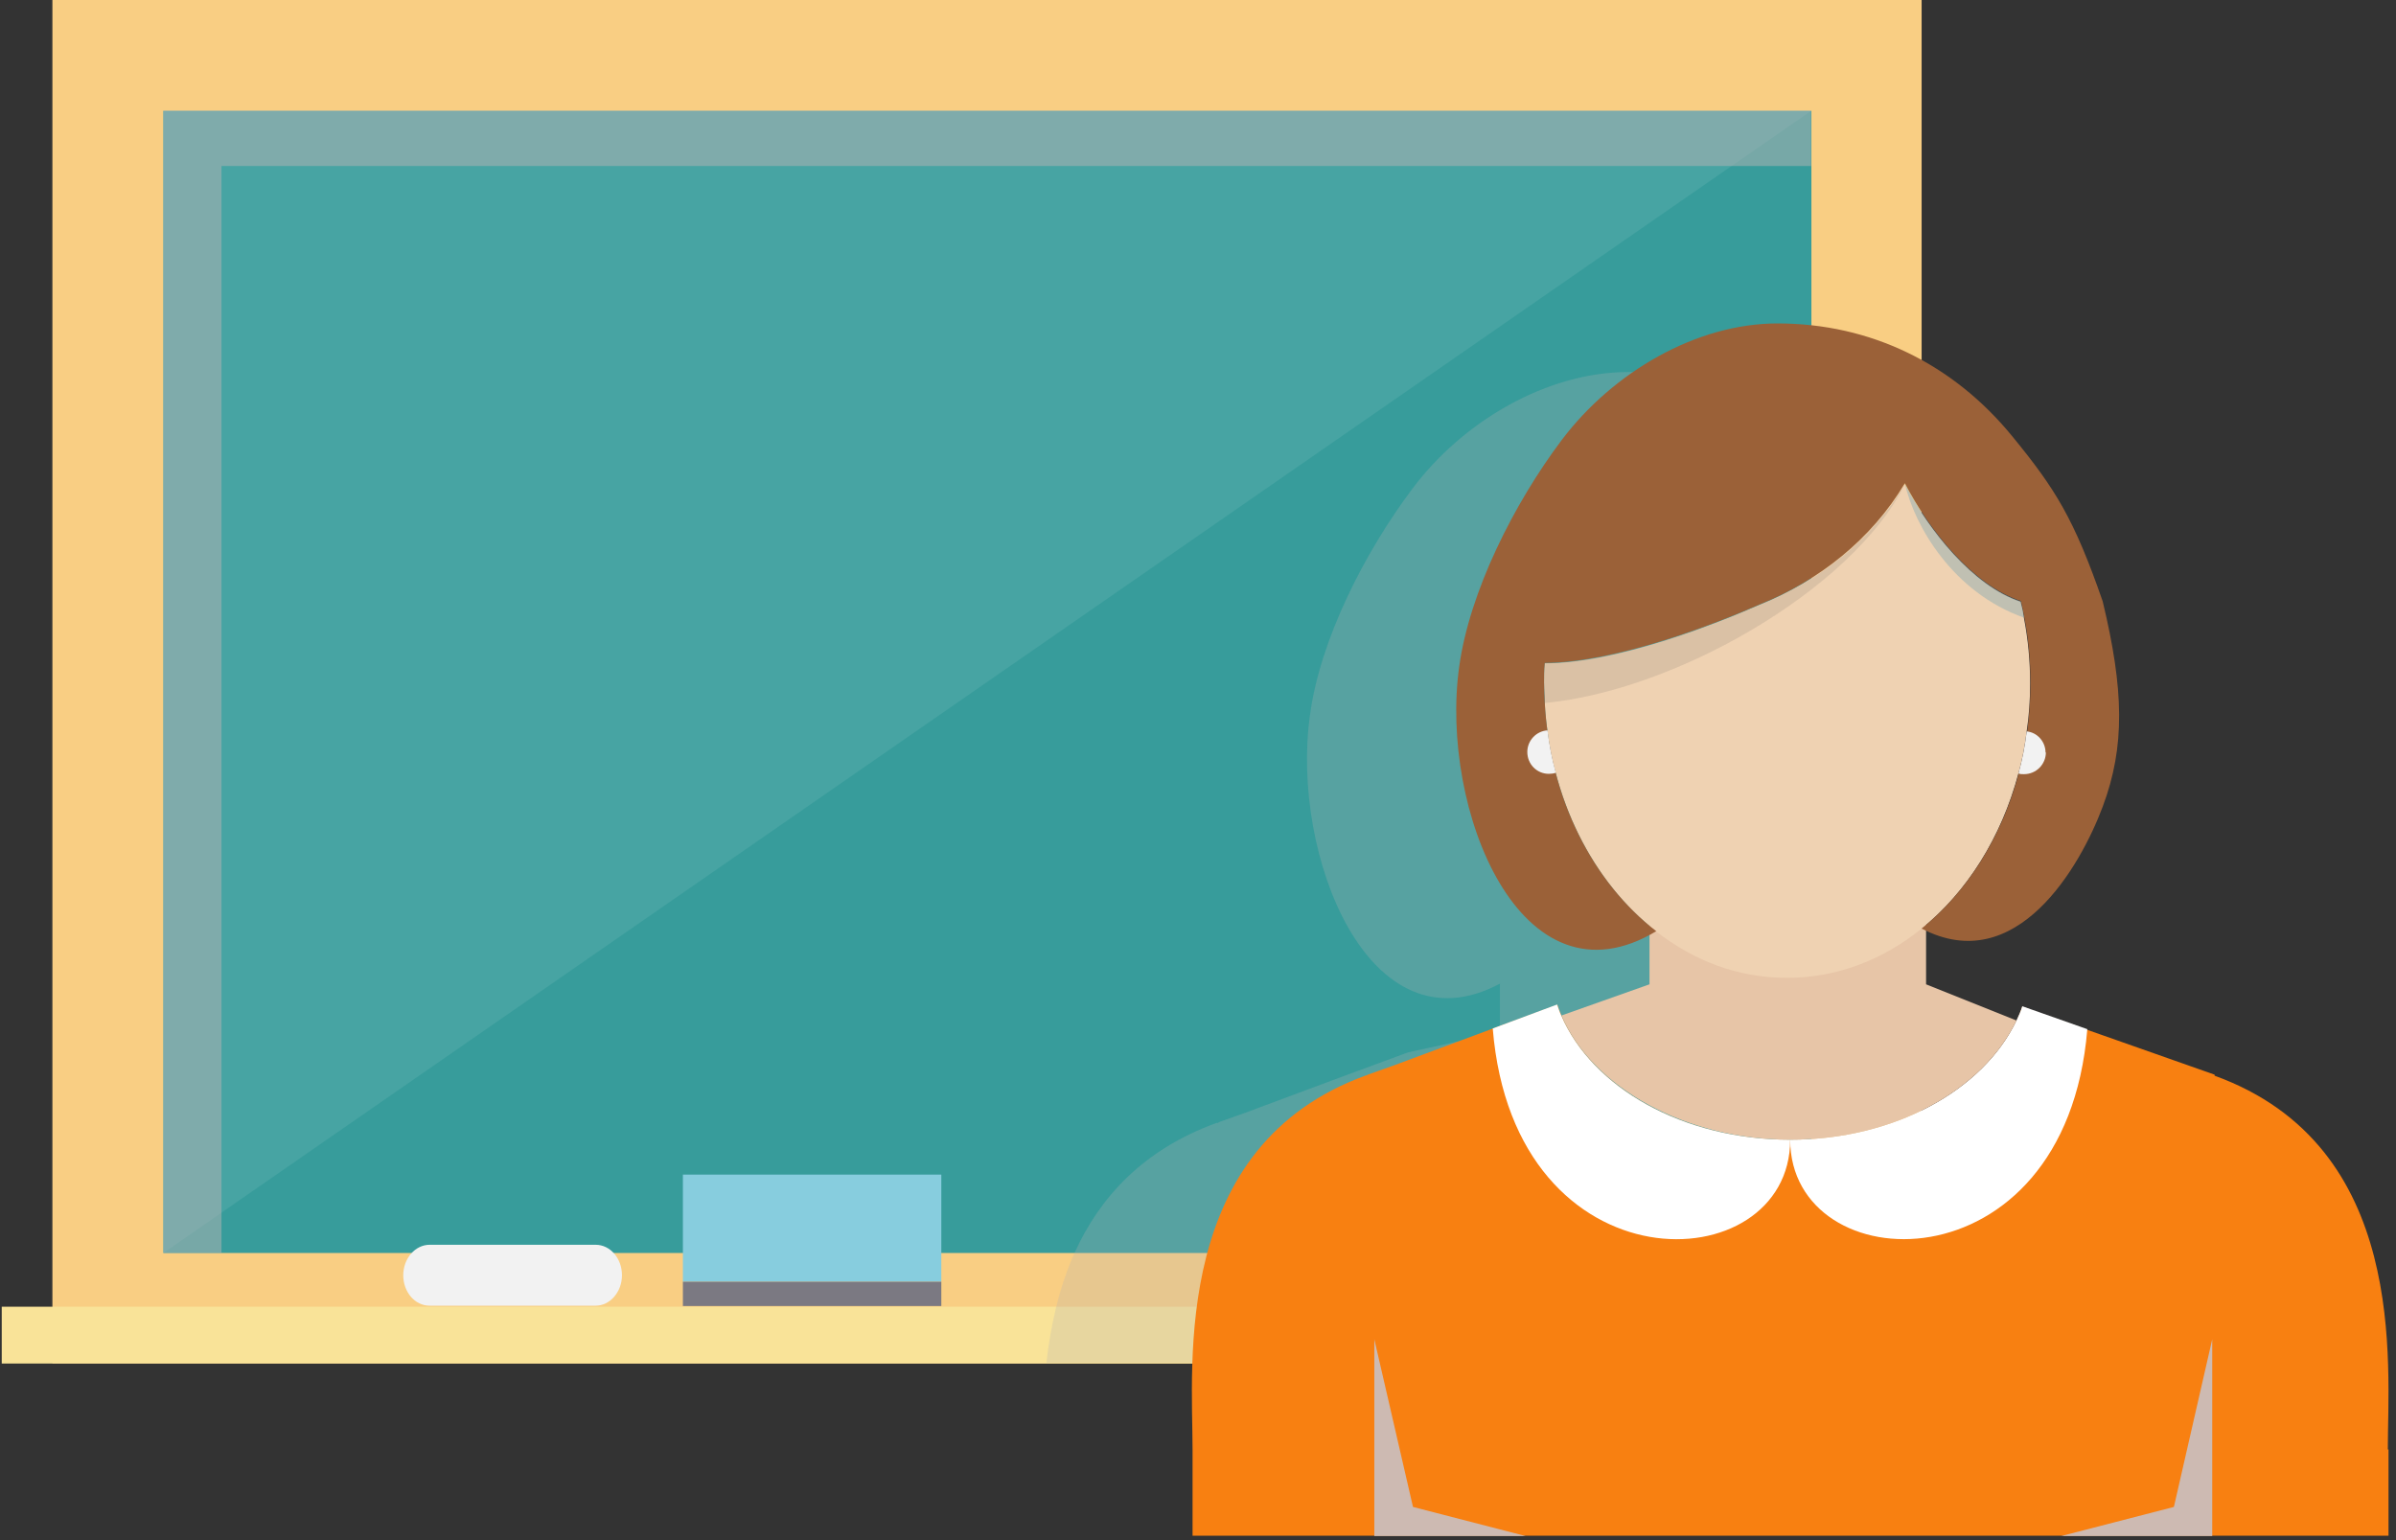 <svg width="70" height="45" viewBox="0 0 70 45" fill="none" xmlns="http://www.w3.org/2000/svg">
<rect x="0" y="0" width="70" height="45" fill="#333333" stroke="none"/>
<path d="M56.141 0H1.531V39.84H56.141V0Z" fill="#F9CE83"/>
<path d="M52.921 3.24H4.771V36.61H52.921V3.24Z" fill="#379C9B"/>
<path opacity="0.08" d="M52.911 3.24L4.771 36.61V3.24H52.911Z" fill="white"/>
<path d="M57.631 38.18H0.051V39.84H57.631V38.18Z" fill="#F9E398"/>
<path d="M18.171 37.26C18.171 37.75 17.821 38.15 17.401 38.15H12.551C12.121 38.15 11.781 37.75 11.781 37.26C11.781 36.77 12.131 36.37 12.551 36.37H17.401C17.831 36.37 18.171 36.77 18.171 37.26Z" fill="#F2F2F2"/>
<g style="mix-blend-mode:multiply" opacity="0.52">
<path d="M52.911 3.23V4.85H6.471V36.61H4.771V3.23H52.911Z" fill="#B3B3B3"/>
</g>
<path d="M27.501 34.32H19.951V37.45H27.501V34.32Z" fill="#87CDDE"/>
<path d="M27.501 37.45H19.951V38.16H27.501V37.45Z" fill="#7B7982"/>
<g style="mix-blend-mode:multiply" opacity="0.26">
<path d="M41.141 30.75L39.571 31.33L41.141 30.75Z" fill="#B3B3B3"/>
<path d="M54.741 30.81C54.711 30.87 54.691 30.95 54.661 31.01C54.691 30.94 54.711 30.87 54.741 30.8V30.81Z" fill="#B3B3B3"/>
<g style="mix-blend-mode:multiply">
<path d="M56.141 16.67C55.691 15.76 55.191 15.08 54.441 14.16C53.981 13.59 53.471 13.1 52.911 12.67C51.401 11.5 49.561 10.87 47.571 10.87C45.201 10.87 42.751 12.3 41.271 14.27C39.871 16.13 38.561 18.7 38.271 20.9C37.701 24.97 39.991 30.79 43.821 28.74V30.16L41.131 30.75L39.561 31.33L39.261 31.44L36.361 32.52L35.601 32.79C35.601 32.79 35.601 32.81 35.581 32.81H35.551H35.541C33.371 33.6 32.121 35.01 31.401 36.59C30.931 37.63 30.691 38.76 30.571 39.82H56.141V31.28L54.731 30.78L52.911 30.36L51.911 30.13V28.57C52.261 28.73 52.591 28.82 52.911 28.86C54.291 28.99 55.391 27.95 56.141 26.8V16.65V16.67Z" fill="#B3B3B3"/>
</g>
</g>
<path d="M69.761 42.35H69.781V44.87H34.841V42.35C34.841 39.84 34.221 33.48 39.911 31.42H39.941C39.941 31.42 39.941 31.4 39.961 31.4L40.721 31.13L43.621 30.05L45.501 29.36C45.531 29.47 45.571 29.57 45.621 29.68C46.531 31.79 49.171 33.31 52.301 33.31C52.301 33.34 52.301 33.37 52.301 33.39C52.301 33.41 52.301 33.44 52.311 33.46C52.311 33.41 52.311 33.36 52.311 33.31C55.361 33.31 57.941 31.87 58.911 29.84C58.971 29.71 59.031 29.56 59.081 29.42L60.981 30.09L64.701 31.4V31.43C70.381 33.49 69.761 39.84 69.761 42.36V42.35Z" fill="#F88011"/>
<path d="M52.301 33.3C52.301 37.48 44.241 37.77 43.611 30.05L45.491 29.35C45.531 29.46 45.561 29.56 45.611 29.67C46.521 31.78 49.161 33.3 52.291 33.3H52.301Z" fill="white"/>
<path d="M60.981 30.08C60.341 37.77 52.301 37.47 52.301 33.3C55.351 33.3 57.941 31.85 58.911 29.82C58.971 29.69 59.041 29.54 59.081 29.4L60.981 30.07V30.08Z" fill="white"/>
<path d="M58.911 29.82C57.941 31.85 55.351 33.3 52.301 33.3C49.251 33.3 46.521 31.78 45.621 29.67L48.191 28.76V25.23H56.271V28.76L58.921 29.82H58.911Z" fill="#E7C5A7"/>
<path d="M59.311 19.96C59.311 20.44 59.281 20.9 59.211 21.36C59.161 21.78 59.081 22.19 58.971 22.59C58.471 24.47 57.461 26.07 56.131 27.14C55.001 28.05 53.661 28.57 52.211 28.57C50.761 28.57 49.491 28.07 48.391 27.22C47.011 26.15 45.961 24.52 45.451 22.59C45.341 22.2 45.261 21.78 45.211 21.36C45.171 21.09 45.141 20.82 45.131 20.54C45.131 20.35 45.111 20.16 45.111 19.97C45.111 19.78 45.111 19.58 45.131 19.38C47.241 19.38 50.161 18.22 51.411 17.67C53.141 16.98 54.681 15.75 55.641 14.14C56.351 15.49 57.631 17.12 59.031 17.58C59.051 17.66 59.071 17.74 59.091 17.82C59.101 17.9 59.121 17.98 59.131 18.06C59.251 18.68 59.311 19.32 59.311 19.97V19.96Z" fill="#EFD2B2"/>
<path d="M48.391 27.21C46.541 25.78 45.281 23.34 45.131 20.53C45.121 20.34 45.111 20.15 45.111 19.96C45.111 19.77 45.111 19.57 45.131 19.37C47.231 19.36 50.161 18.21 51.411 17.66C53.141 16.97 54.681 15.75 55.651 14.12C56.351 15.47 57.631 17.1 59.041 17.56C59.081 17.72 59.111 17.88 59.141 18.04C59.261 18.65 59.321 19.29 59.321 19.95C59.321 22.95 58.051 25.59 56.141 27.13C58.911 28.58 60.781 25.31 61.431 23.57C62.091 21.81 62.051 20.15 61.431 17.57C60.591 15.15 60.051 14.29 58.791 12.75C57.061 10.63 54.651 9.45 51.931 9.45C49.551 9.45 47.121 10.88 45.631 12.85C44.231 14.71 42.931 17.29 42.631 19.48C42.051 23.63 44.431 29.6 48.401 27.2L48.391 27.21Z" fill="#9B6138"/>
<g opacity="0.13">
<path d="M45.111 19.97C45.111 20.16 45.111 20.35 45.131 20.54C46.841 20.38 48.861 19.69 50.711 18.67C52.811 17.51 54.691 15.94 55.581 14.29C55.611 14.24 55.631 14.19 55.661 14.14C54.691 15.76 53.161 16.98 51.421 17.67C50.171 18.22 47.251 19.37 45.141 19.38C45.131 19.57 45.121 19.77 45.121 19.97H45.111Z" fill="#4D4D4D"/>
</g>
<g style="mix-blend-mode:multiply" opacity="0.48">
<path d="M55.651 14.13C55.931 15.35 57.041 17.31 59.141 18.05C59.111 17.89 59.071 17.73 59.041 17.57C57.631 17.1 56.351 15.48 55.651 14.13Z" fill="#8BACB2"/>
</g>
<g style="mix-blend-mode:multiply">
<path d="M40.151 44.88V39.13L41.281 44.03L44.571 44.88H40.151Z" fill="#CDBAB2"/>
</g>
<g style="mix-blend-mode:multiply">
<path d="M64.631 44.88V39.13L63.511 44.03L60.221 44.88H64.631Z" fill="#CDBAB2"/>
</g>
<path d="M45.451 22.58C45.391 22.6 45.321 22.61 45.251 22.61C44.901 22.61 44.621 22.33 44.621 21.97C44.621 21.64 44.881 21.36 45.211 21.34C45.261 21.76 45.341 22.17 45.451 22.57V22.58Z" fill="#F2F2F2"/>
<path d="M59.771 21.98C59.771 22.33 59.491 22.62 59.131 22.62C59.071 22.62 59.021 22.62 58.971 22.6C59.081 22.2 59.161 21.79 59.211 21.37C59.521 21.4 59.761 21.67 59.761 21.99L59.771 21.98Z" fill="#F2F2F2"/>
</svg>
